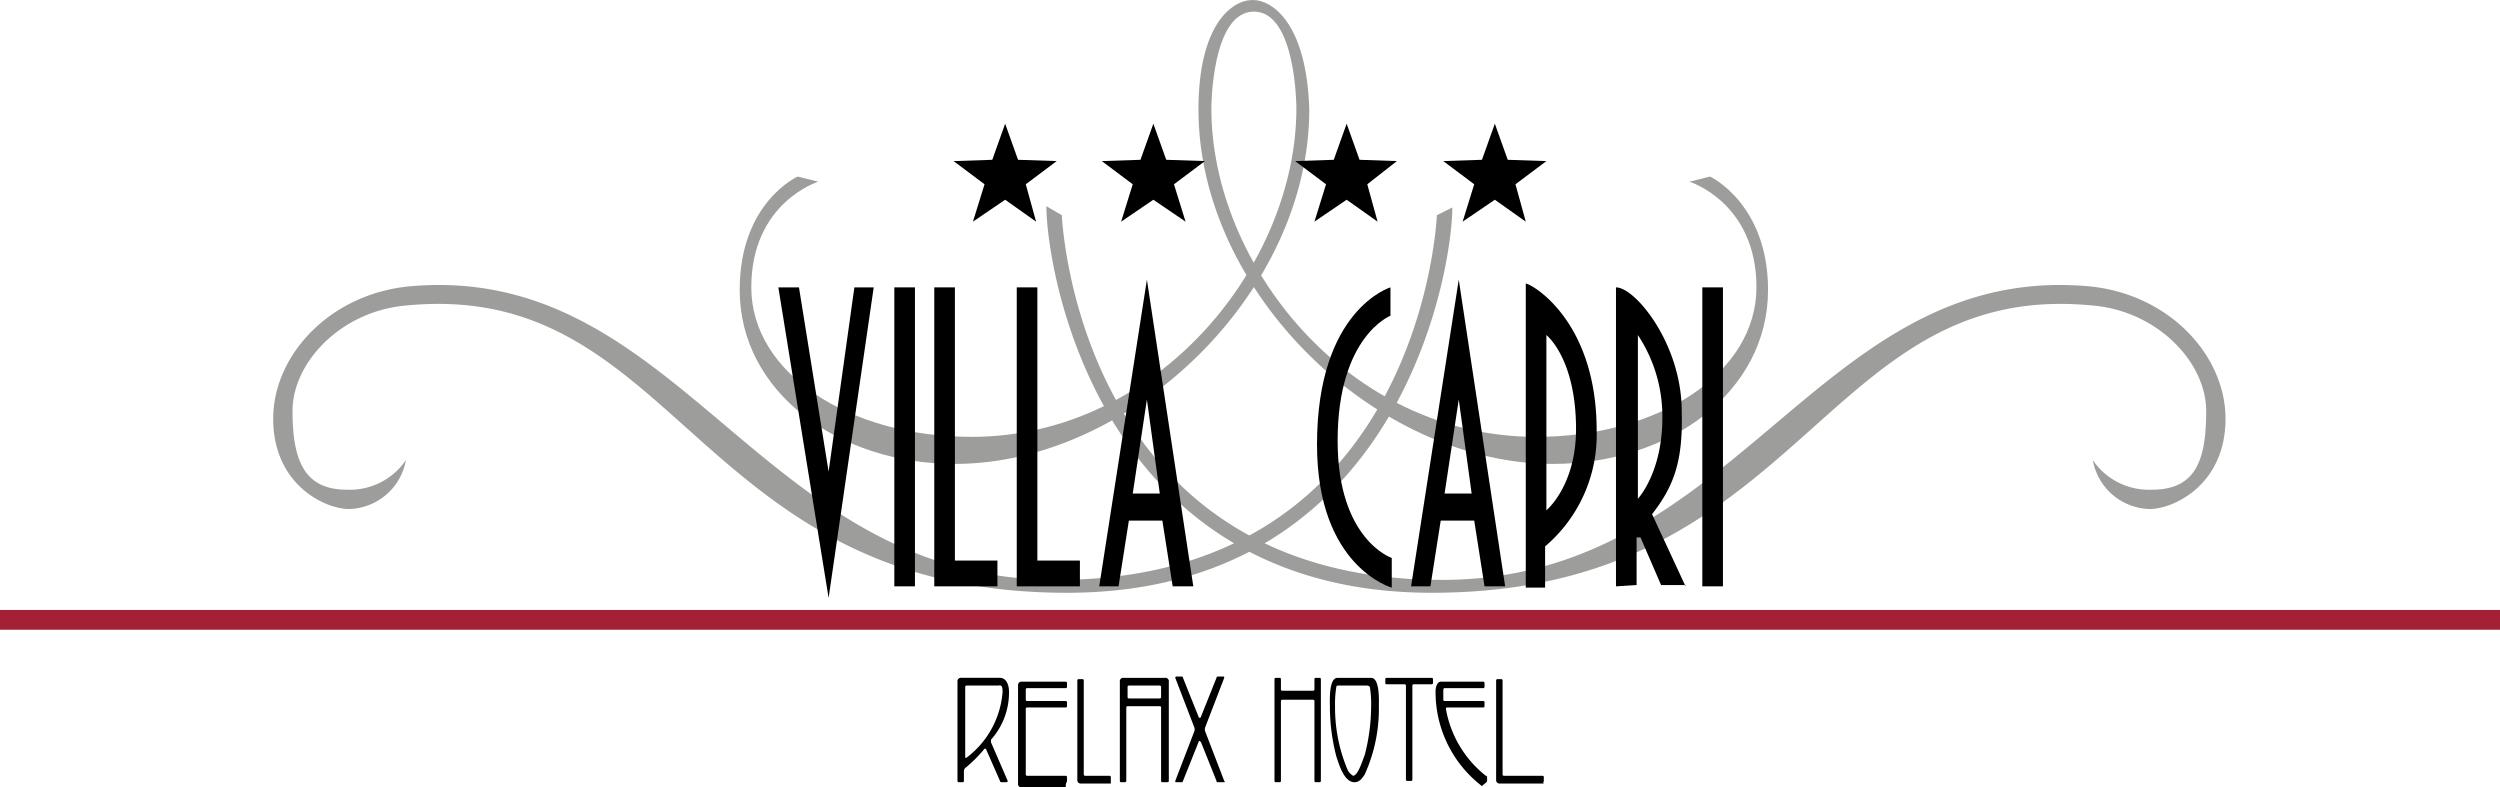 <?xml version="1.0" encoding="UTF-8"?>
<svg xmlns="http://www.w3.org/2000/svg" width="194" height="61.1" viewBox="0 0 194 61.1">
  <g id="Gruppe_4" data-name="Gruppe 4" transform="translate(0 487)">
    <g id="Hotel_Villa_Capri_Logo_Orizzontale" transform="translate(0 -487)">
      <path id="Pfad_1" data-name="Pfad 1" d="M97.2,0C95.6,0,93,1.9,93,8.5,93,22.7,106.8,36,120.5,36c9.1,0,16.7-5.6,16.7-13.5,0-6.7-4.5-8.8-4.5-8.8l-1.6.4s5.2,1.6,5.2,8.2-7.5,11.6-17.1,11.6C104.6,33.9,94,20.5,94,8.4c0,0,0-7.5,3.3-7.5s3.3,7.5,3.3,7.5c0,12.1-10.7,25.5-25.2,25.5-9.6,0-17.1-5-17.1-11.6s5.2-8.2,5.2-8.2l-1.6-.4s-4.5,2-4.5,8.8C57.4,30.4,65,36,74.1,36c13.7,0,27.5-13.3,27.5-27.5C101.4,1.9,98.8,0,97.2,0" fill="#9d9d9c"></path>
      <path id="Pfad_2" data-name="Pfad 2" d="M111.5,16.7S110.4,45,82,45C59,45,52.9,20.5,32,22.2c-6.3.5-10.8,5.3-10.8,10.3,0,5.1,4,7,5.9,7a4.6,4.6,0,0,0,4.4-3.8A5.262,5.262,0,0,1,26.9,38c-3.3,0-4.2-2.3-4.2-6.1s3.8-7.8,8.9-8.2C52.7,21.7,53.9,46,82.8,46c25.9,0,29.9-25.1,29.9-29.9Z" fill="#9d9d9c"></path>
      <path id="Pfad_3" data-name="Pfad 3" d="M82.4,16.7S83.5,45,111.9,45c23,0,29.1-24.5,50-22.8,6.3.5,10.8,5.3,10.8,10.3,0,5.1-4,7-5.9,7a4.6,4.6,0,0,1-4.4-3.8A5.262,5.262,0,0,0,167,38c3.4,0,4.2-2.3,4.2-6.1s-3.8-7.8-8.9-8.2c-21-2-22.3,22.3-51.2,22.3C85.2,46,81.2,20.9,81.2,16Z" fill="#9d9d9c"></path>
      <path id="Pfad_4" data-name="Pfad 4" d="M78,9.6l-1,2.8-3,.1,2.4,1.8-.9,2.9L78,15.5l2.4,1.7-.8-2.9L82,12.5l-3-.1Z"></path>
      <path id="Pfad_5" data-name="Pfad 5" d="M89.5,9.6l-1,2.8-3,.1,2.4,1.8L87,17.2l2.5-1.7L92,17.2l-.9-2.9,2.4-1.8-3-.1Z"></path>
      <path id="Pfad_6" data-name="Pfad 6" d="M104.5,9.6l-1,2.8-3,.1,2.4,1.8-.9,2.9,2.5-1.7,2.4,1.7-.8-2.9,2.3-1.8-2.9-.1Z"></path>
      <path id="Pfad_7" data-name="Pfad 7" d="M116,9.6l-1,2.8-3,.1,2.4,1.8-.9,2.9,2.5-1.7,2.4,1.7-.8-2.9,2.4-1.8-3-.1Z"></path>
      <path id="Linie_1" data-name="Linie 1" d="M194,.767H0V-.767H194Z" transform="translate(0 48.1)" fill="#a32035"></path>
      <path id="Pfad_8" data-name="Pfad 8" d="M67.8,22.3H66.3l-2,14.3L62,22.3H60.4l3.9,24.1Z"></path>
      <rect id="Rechteck_1" data-name="Rechteck 1" width="1.6" height="23.2" transform="translate(69.4 22.3)"></rect>
      <path id="Pfad_9" data-name="Pfad 9" d="M77.4,45.5v-2H74.1V22.3H72.5V45.5Z"></path>
      <path id="Pfad_10" data-name="Pfad 10" d="M83.8,45.5v-2H80.5V22.3H78.9V45.5Z"></path>
      <path id="Pfad_11" data-name="Pfad 11" d="M90,38.3H87.9L89,31Zm2.6,7.2L89,21.7,85.3,45.5h1.5l.8-5.1h2.6l.8,5.1Z"></path>
      <path id="Pfad_12" data-name="Pfad 12" d="M108,45.6V43.3s-4.2-1.4-4.2-9.1c0-8.1,4.1-9.7,4.1-9.7V22.3s-5.7,1.7-5.7,12.2c0,9.5,5.8,11.1,5.8,11.1"></path>
      <path id="Pfad_13" data-name="Pfad 13" d="M114.2,38.3h-2.1l1.1-7.3Zm2.6,7.2-3.6-23.8-3.7,23.8H111l.8-5.1h2.6l.8,5.1Z"></path>
      <path id="Pfad_14" data-name="Pfad 14" d="M122.3,33.3c0,4.4-2.3,6.3-2.3,6.3V26s2.3,1.8,2.3,7.3m1.6.1c0-8.4-4.9-11.3-5.5-11.4V45.6h1.5V42.4a11.358,11.358,0,0,0,4-9"></path>
      <path id="Pfad_15" data-name="Pfad 15" d="M129,32.4c0,4.3-1.9,6.3-1.9,6.3V26a11.426,11.426,0,0,1,1.9,6.4m1.8,13.1-2.6-5.6c1.8-2.3,2.4-4.3,2.3-8,0-5.2-3.6-9.6-5.1-9.6V45.5l1.6-.1V41.7h.3l1.6,3.7h1.9Z"></path>
      <rect id="Rechteck_2" data-name="Rechteck 2" width="1.6" height="23.2" transform="translate(132.1 22.3)"></rect>
      <path id="Pfad_16" data-name="Pfad 16" d="M77.8,53.7A7.062,7.062,0,0,1,75,58.8h-.1V53.3a.1.1,0,0,1,.1-.1h2.5c.3-.1.3.3.3.5m.5,0c0-.7-.3-1.1-.7-1.1h-3a.265.265,0,0,0-.3.3v7.7a.1.1,0,0,0,.1.1h.3a.1.1,0,0,0,.1-.1v-.8a.349.349,0,0,1,.1-.2,10.607,10.607,0,0,0,1.5-1.5h.1l1.1,2.5c0,.1.1.1.2.1h.3a.1.1,0,0,0,.1-.1l-1.3-3v-.2a5.489,5.489,0,0,0,1.4-3.7"></path>
      <path id="Pfad_17" data-name="Pfad 17" d="M82.8,60.6v-.3a.1.1,0,0,0-.1-.1h-3a.1.1,0,0,1-.1-.1V55a.1.1,0,0,1,.1-.1h3a.1.1,0,0,0,.1-.1v-.3a.1.1,0,0,0-.1-.1h-3a.1.1,0,0,1-.1-.1v-.8a.1.1,0,0,1,.1-.1h3a.1.1,0,0,0,.1-.1V53a.1.1,0,0,0-.1-.1H79.3a.265.265,0,0,0-.3.3v7.6a.265.265,0,0,0,.3.3h3.4c0-.4.1-.4.1-.5"></path>
      <path id="Pfad_18" data-name="Pfad 18" d="M86.2,60.6v-.3a.1.1,0,0,0-.1-.1H84.2a.1.1,0,0,1-.1-.1V52.8a.1.1,0,0,0-.1-.1h-.3a.1.1,0,0,0-.1.1v7.7a.265.265,0,0,0,.3.3h2.3c0-.1,0-.1,0-.2"></path>
      <path id="Pfad_19" data-name="Pfad 19" d="M90.1,54.1a.1.1,0,0,1-.1.1H87.6a.1.1,0,0,1-.1-.1v-.8a.1.1,0,0,1,.1-.1H90a.1.1,0,0,1,.1.1Zm.6,6.5V52.9a.265.265,0,0,0-.3-.3H87.2a.265.265,0,0,0-.3.3v7.7a.1.1,0,0,0,.1.1h.3a.1.1,0,0,0,.1-.1V54.9a.1.1,0,0,1,.1-.1H90a.1.1,0,0,1,.1.1v5.7a.1.1,0,0,0,.1.1h.3c.1,0,.2,0,.2-.1"></path>
      <path id="Pfad_20" data-name="Pfad 20" d="M95,60.6l-1.5-3.9v-.2L95,52.6c0-.1,0-.1-.1-.1h-.4a.1.1,0,0,0-.1.1l-1.2,3a.1.1,0,0,1-.2,0l-1.2-3a.1.1,0,0,0-.1-.1h-.4a.1.1,0,0,0-.1.1l1.5,3.9v.2l-1.5,3.9c0,.1,0,.1.1.1h.4a.1.1,0,0,0,.1-.1l1.2-3a.1.1,0,0,1,.1-.1l.1.1,1.2,3a.1.1,0,0,0,.1.1H95s.1,0,0-.1"></path>
      <path id="Pfad_21" data-name="Pfad 21" d="M102.5,60.6V52.7a.1.1,0,0,0-.1-.1h-.3a.1.1,0,0,0-.1.1v.8a.1.1,0,0,1-.1.1H99.5a.1.1,0,0,1-.1-.1v-.8a.1.1,0,0,0-.1-.1H99a.1.1,0,0,0-.1.1v7.9a.1.1,0,0,0,.1.1h.3a.1.1,0,0,0,.1-.1V54.4a.1.1,0,0,1,.1-.1h2.4a.1.1,0,0,1,.1.1v6.2a.1.1,0,0,0,.1.1h.3a.1.1,0,0,0,.1-.1"></path>
      <path id="Pfad_22" data-name="Pfad 22" d="M106.4,54.8a15.181,15.181,0,0,1-.5,3.8c-.1.2-.5,1.6-.9,1.6a1.2,1.2,0,0,1-.4-.4,12.407,12.407,0,0,1-1-5,8.084,8.084,0,0,1,.1-1.5c0-.1.1-.1.2-.1h2.2a.349.349,0,0,1,.2.1,8.083,8.083,0,0,1,.1,1.5m.6,0c0-.3.1-2.2-.6-2.2h-2.6c-.7,0-.6,1.8-.6,2.2a15.376,15.376,0,0,0,.5,3.9c.2.6.6,2,1.4,2,.4,0,.6-.3.8-.6a12.3,12.3,0,0,0,1.1-5.3"></path>
      <path id="Pfad_23" data-name="Pfad 23" d="M111.2,53v-.3a.1.1,0,0,0-.1-.1h-3.5a.1.1,0,0,0-.1.1V53a.1.1,0,0,0,.1.1H109a.1.1,0,0,1,.1.1v7.3a.1.1,0,0,0,.1.1h.3a.1.1,0,0,0,.1-.1V53.2a.1.1,0,0,1,.1-.1h1.4a.1.1,0,0,0,.1-.1"></path>
      <path id="Pfad_24" data-name="Pfad 24" d="M115.4,60.6v-.3a.1.1,0,0,0-.1-.1,8.467,8.467,0,0,1-3.1-5.2.1.1,0,0,1,.1-.1h2.8a.1.1,0,0,0,.1-.1v-.3a.1.1,0,0,0-.1-.1h-3a.1.1,0,0,1-.1-.1v-.7c0-.1,0-.2.1-.2h3a.1.1,0,0,0,.1-.1V53a.1.1,0,0,0-.1-.1h-3.3c-.3,0-.4.5-.4.7A9.193,9.193,0,0,0,115,61c.2-.2.4-.3.4-.4"></path>
      <path id="Pfad_25" data-name="Pfad 25" d="M119.8,60.6v-.3a.1.1,0,0,0-.1-.1h-3a.1.1,0,0,1-.1-.1V52.8a.1.1,0,0,0-.1-.1h-.3a.1.1,0,0,0-.1.1v7.7a.265.265,0,0,0,.3.3h3.4c-.1-.1,0-.1,0-.2"></path>
    </g>
  </g>
</svg>
